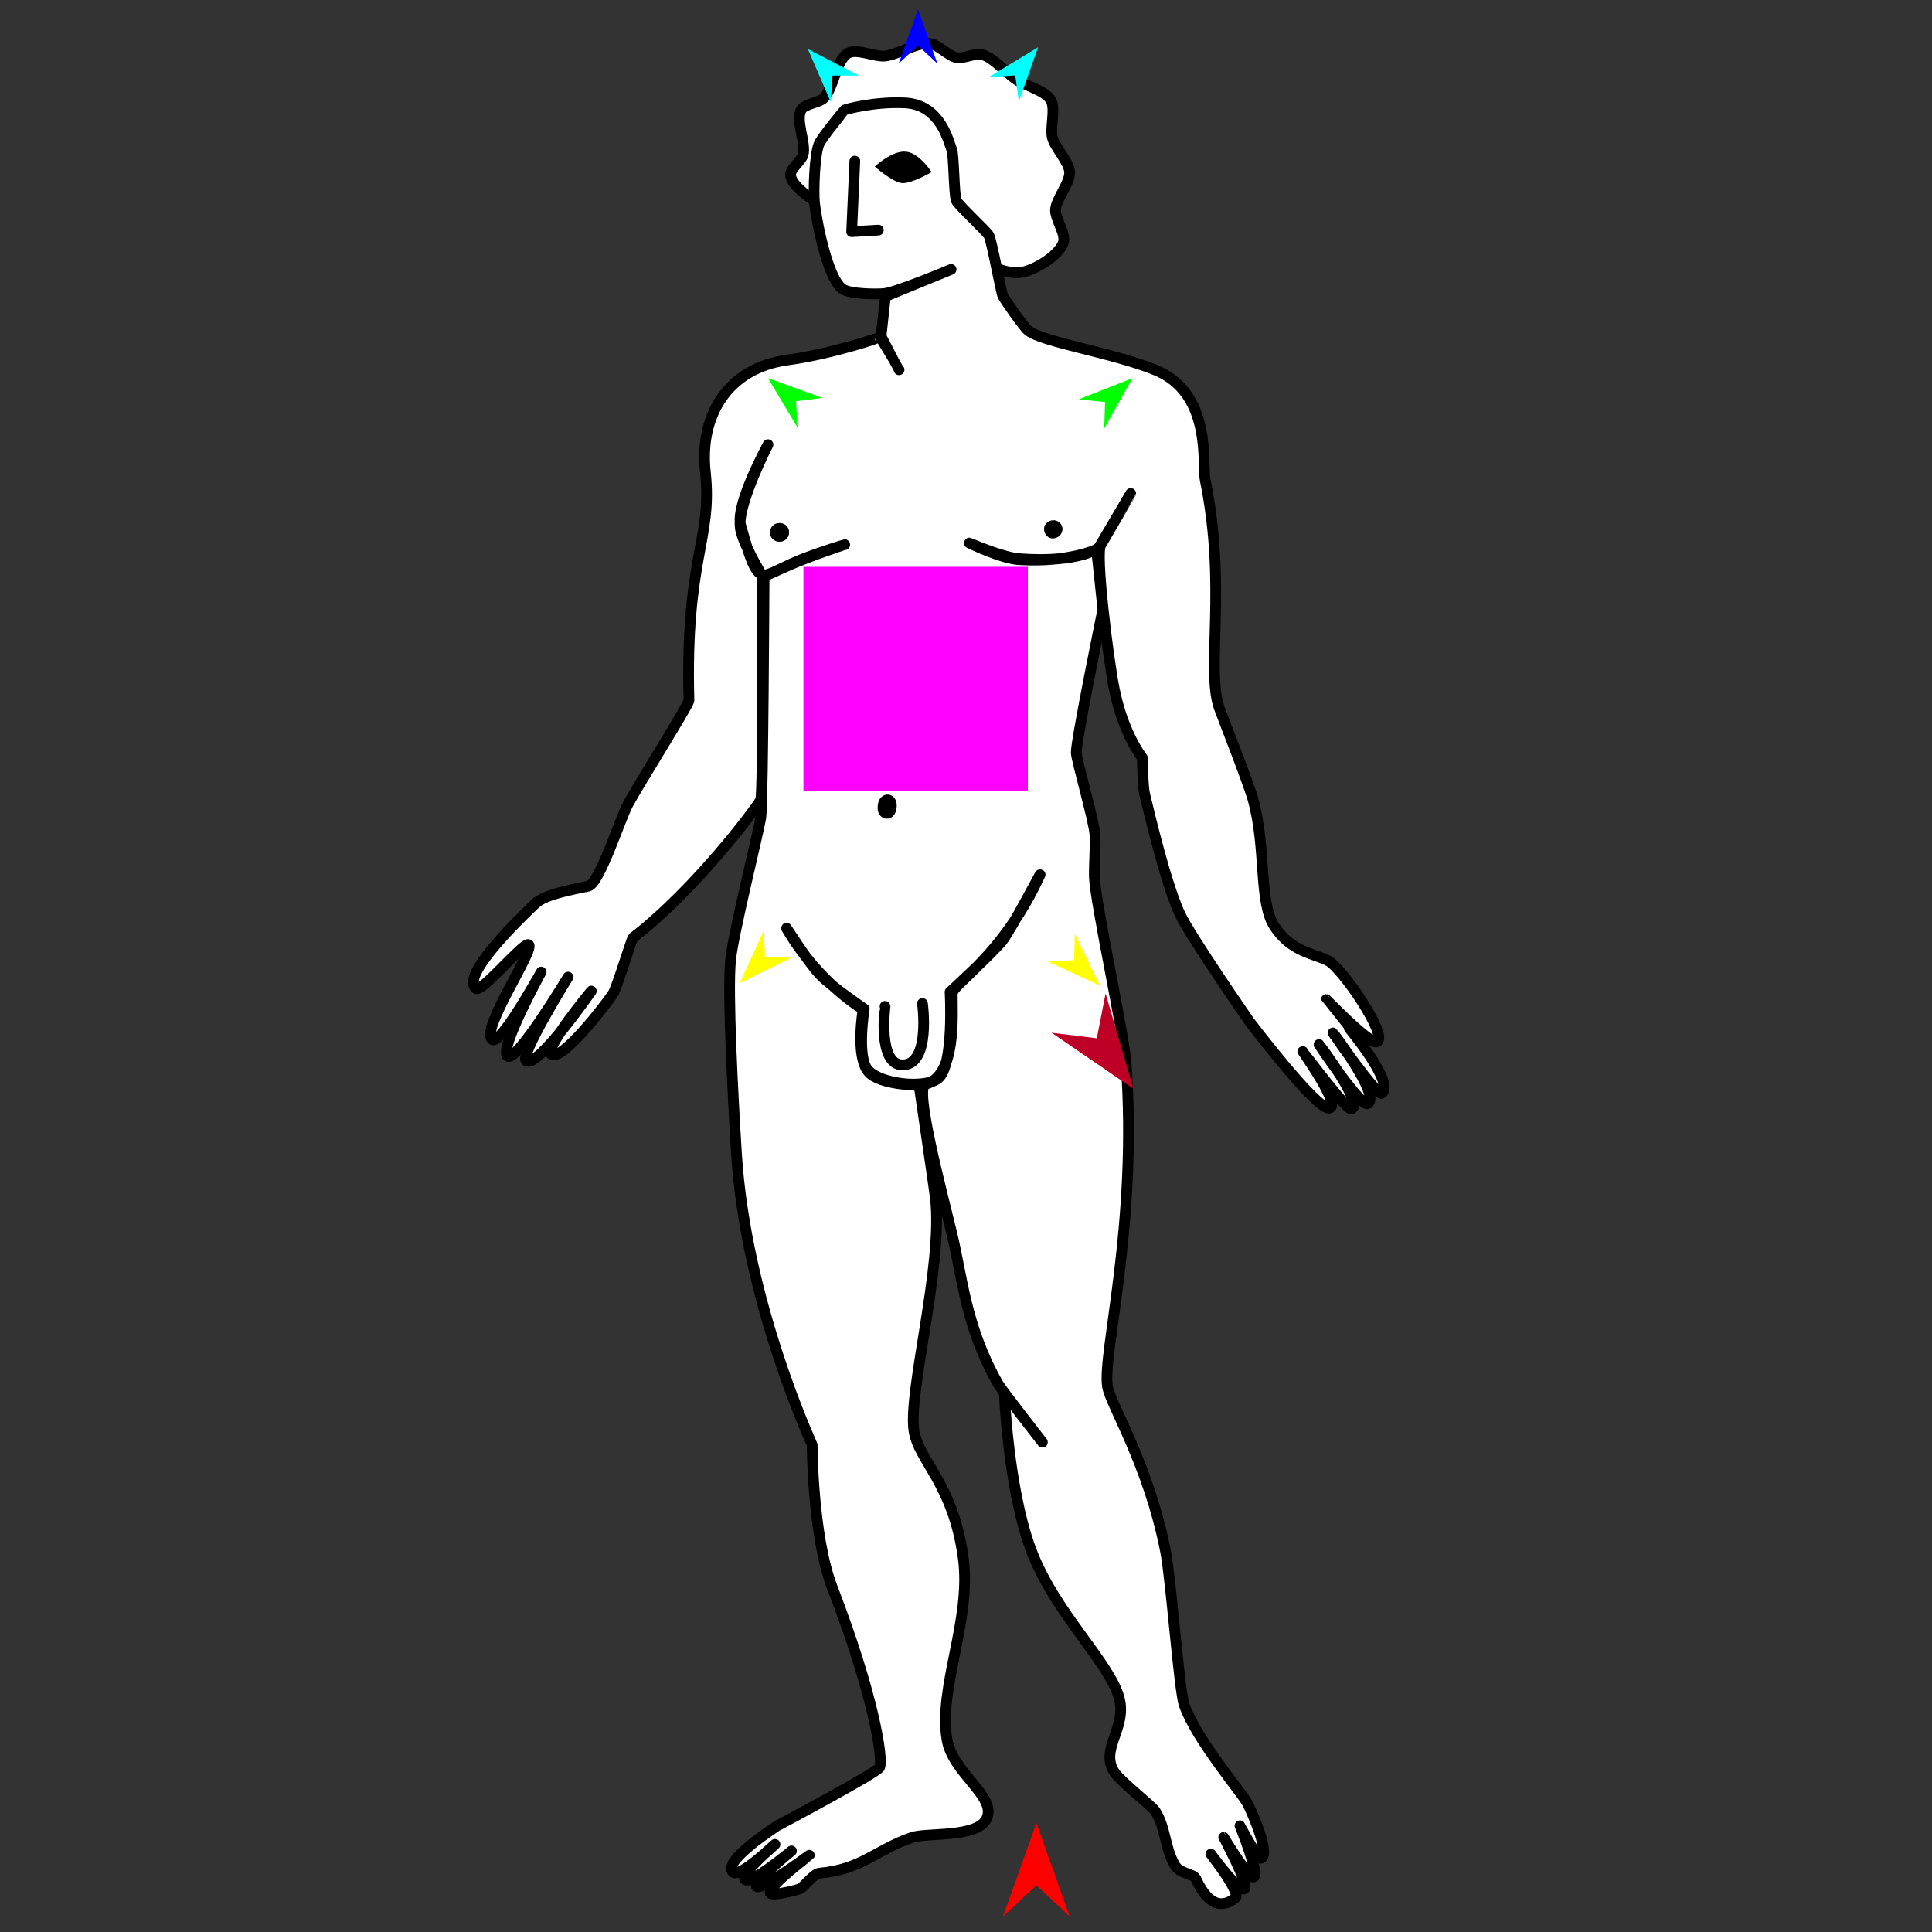 <?xml version="1.0" encoding="utf-8"?>
<!-- Generator: Moho 12.5 build 22414 -->
<!DOCTYPE svg PUBLIC "-//W3C//DTD SVG 1.1//EN" "http://www.w3.org/Graphics/SVG/1.1/DTD/svg11.dtd">
<svg version="1.1" id="Frame_0" xmlns="http://www.w3.org/2000/svg" xmlns:xlink="http://www.w3.org/1999/xlink" width="720px" height="720px">
<rect width="100%" height="100%" fill="#333333" stroke="none"/>
<g id="man_stand">
<g id="man_stand">
<path fill="#ffffff" fill-rule="evenodd" stroke="#000000" stroke-width="4" stroke-linecap="round" stroke-linejoin="round" d="M 353.618 92.181 C 360.892 94.549 372.942 102.741 380.495 101.530 C 385.616 100.709 394.574 95.329 396.272 90.428 C 397.382 87.224 393.156 81.543 393.350 78.158 C 393.581 74.138 398.827 68.155 398.609 64.134 C 398.400 60.276 393.145 55.021 392.182 51.280 C 391.240 47.626 393.524 40.501 391.597 37.256 C 389.547 33.805 382.098 31.863 378.743 29.660 C 375.171 27.315 370.046 21.294 365.888 20.312 C 363.423 19.729 359.033 21.923 356.539 21.480 C 353.564 20.952 349.603 16.602 346.606 16.221 C 341.918 15.626 334.369 20.487 329.661 20.896 C 326.048 21.209 319.460 18.096 316.222 19.728 C 311.576 22.069 310.705 33.153 306.873 36.672 C 305.062 38.335 300.029 38.698 298.693 40.762 C 296.215 44.588 300.525 53.323 299.277 57.707 C 298.621 60.013 294.400 62.914 294.602 65.303 C 295.092 71.075 310.963 79.327 310.963 79.327 C 310.963 79.327 342.229 88.475 353.618 92.181 Z"/>
<path fill="#ffffff" fill-rule="evenodd" stroke="#000000" stroke-width="4" stroke-linecap="round" stroke-linejoin="round" d="M 314.806 40.944 C 314.624 41.051 306.627 50.810 305.342 53.409 C 303.556 57.025 303.099 71.531 303.541 75.604 C 304.211 81.769 308.202 103.420 313.939 107.664 C 316.610 109.640 326.727 109.696 329.536 109.397 C 334.276 108.893 354.440 100.406 354.443 100.405 C 354.440 100.406 329.983 110.455 329.981 110.456 C 329.981 110.457 328.347 125.259 328.347 125.261 C 328.348 125.262 335.056 137.808 335.057 137.809 C 335.056 137.808 327.774 125.736 327.773 125.734 C 327.770 125.735 310.693 131.795 293.326 134.184 C 271.106 137.241 260.573 155.014 262.856 175.940 C 265.615 201.233 255.321 207.335 256.750 261.054 C 256.787 262.446 237.638 292.916 233.944 299.843 C 231.170 305.043 223.375 329.402 219.228 330.250 C 211.776 331.774 202.929 333.502 199.541 336.718 C 192.422 343.475 171.648 363.777 177.401 368.396 C 179.440 370.034 195.103 351.080 196.962 352.026 C 199.719 353.429 178.696 384.017 183.466 387.385 C 186.674 389.650 201.661 362.259 201.663 362.257 C 201.662 362.260 185.730 391.164 189.164 393.608 C 192.562 396.028 211.690 364.150 211.692 364.147 C 211.691 364.150 193.431 393.498 196.095 395.341 C 200.322 398.263 220.355 369.349 220.358 369.346 C 220.356 369.349 202.638 390.708 205.443 392.899 C 209.297 395.909 226.289 373.733 228.497 370.213 C 230.005 367.810 235.355 349.888 235.954 349.426 C 259.632 331.205 282.416 300.372 283.471 298.110 C 284.492 295.922 284.216 214.816 284.216 214.808 C 284.215 214.806 276.177 201.855 275.813 196.047 C 275.245 186.988 286.210 165.723 286.211 165.720 C 286.210 165.723 273.941 188.216 276.021 195.730 C 279.424 208.027 281.697 215.181 285.454 214.243 C 288.821 213.403 292.689 210.821 299.557 208.176 C 306.764 205.401 314.804 202.979 314.806 202.979 C 314.804 202.979 306.751 205.537 299.521 208.391 C 292.338 211.227 284.757 214.837 284.755 214.838 C 284.755 214.846 284.374 297.431 283.563 304.418 C 283.067 308.679 273.130 348.345 272.247 357.881 C 271.091 370.369 273.117 407.882 274.425 429.406 C 277.791 484.792 302.672 538.403 302.675 538.414 C 302.675 538.419 302.734 572.288 310.172 591.607 C 325.392 631.136 329.276 655.460 327.803 658.656 C 326.870 660.679 289.681 680.417 289.677 680.419 C 289.676 680.420 268.603 693.881 273.214 697.749 C 275.708 699.841 288.809 687.352 288.810 687.351 C 288.809 687.352 276.080 698.179 277.546 700.348 C 279.282 702.915 294.949 689.802 294.951 689.801 C 294.949 689.803 280.927 701.206 281.879 702.947 C 283.051 705.095 301.603 691.407 301.605 691.405 C 301.603 691.407 285.550 703.477 287.077 705.547 C 287.936 706.711 297.231 704.318 298.342 703.814 C 299.225 703.414 303.348 698.252 305.348 698.080 C 321.186 696.719 326.679 689.248 339.934 684.751 C 345.370 682.906 364.210 684.987 367.662 677.819 C 371.639 669.558 355.066 660.903 352.931 648.358 C 349.609 628.836 362.066 603.957 358.997 580.771 C 355.304 552.870 342.288 544.445 340.597 533.114 C 338.414 518.476 351.517 471.806 348.599 446.465 C 348.276 443.658 342.525 404.490 342.524 404.485 C 342.522 404.485 327.920 404.390 323.710 399.525 C 318.629 393.652 321.665 376.133 321.665 376.131 C 321.662 376.128 304.847 366.319 293.143 345.951 C 292.602 345.008 301.216 358.705 305.693 363.318 C 310.013 367.771 322.068 375.945 322.069 375.946 C 322.069 375.949 319.143 394.100 323.471 398.807 C 328.419 404.189 344.471 405.671 349.466 402.016 C 355.694 397.458 354.064 369.684 354.064 369.681 C 354.066 369.679 370.510 354.518 373.587 350.533 C 376.764 346.419 388.275 324.523 387.591 326.021 C 373.623 356.640 354.886 366.659 354.876 370.298 C 354.852 378.795 356.438 401.065 344.915 404.062 C 340.593 405.186 350.773 443.285 354.664 459.462 C 358.741 476.409 359.880 494.490 371.994 515.784 C 373.211 517.922 388.456 537.445 388.458 537.447 C 388.456 537.445 374.264 519.069 374.262 519.067 C 374.263 519.073 375.700 554.576 384.125 577.306 C 392.851 600.846 413.413 619.353 417.072 632.761 C 420.137 643.993 409.671 651.797 415.319 660.489 C 417.443 663.757 429.274 673.009 430.482 674.894 C 434.556 681.246 433.914 688.343 437.848 695.149 C 439.699 698.351 444.734 698.166 445.652 700.165 C 451.345 712.573 457.370 709.790 460.377 707.280 C 462.641 705.390 451.253 690.967 451.252 690.965 C 451.253 690.967 462.041 705.824 463.843 703.814 C 465.424 702.051 456.045 684.753 456.044 684.751 C 456.046 684.752 465.355 700.371 467.309 699.482 C 469.391 698.534 462.111 680.421 462.110 680.419 C 462.111 680.420 468.679 693.017 469.908 692.550 C 473.440 691.207 467.055 676.335 464.912 672.085 C 462.963 668.219 446.002 648.623 441.314 635.361 C 439.457 630.106 436.423 588.619 434.382 578.172 C 428.006 545.534 413.757 523.399 412.720 516.651 C 410.801 504.169 424.063 456.987 419.652 396.208 C 418.863 385.340 408.224 336.543 407.852 327.017 C 407.685 322.715 408.373 314.165 408.056 310.959 C 407.439 304.721 401.158 283.270 401.084 280.503 C 400.965 276.068 410.986 227.246 410.987 227.241 C 410.986 227.238 408.645 204.788 408.645 204.786 C 408.642 204.786 398.231 209.718 379.666 208.559 C 373.167 208.153 361.267 202.370 361.265 202.370 C 361.267 202.370 373.621 207.760 379.889 208.221 C 402.577 209.892 409.508 204.088 409.511 204.088 C 409.512 204.086 421.384 183.918 421.385 183.916 C 421.384 183.918 410.814 202.215 410.195 203.182 C 408.166 206.346 412.900 245.122 415.260 256.824 C 418.655 273.666 425.706 282.392 425.707 282.394 C 425.707 282.396 425.878 293.057 426.584 296.016 C 431.922 318.377 436.155 332.853 439.681 340.551 C 443.305 348.461 465.573 380.607 465.576 380.611 C 465.579 380.614 490.497 413.550 495.351 412.958 C 500.178 412.369 485.507 391.878 485.506 391.875 C 485.507 391.878 501.967 413.906 503.615 413.278 C 508.484 411.422 491.572 389.278 491.571 389.276 C 491.573 389.278 507.326 412.797 509.740 411.279 C 514.637 408.202 496.771 384.946 496.770 384.943 C 496.772 384.945 513.301 408.718 514.966 407.472 C 519.988 403.716 502.836 383.213 502.835 383.210 C 502.834 383.209 494.279 372.488 494.279 372.487 C 494.280 372.488 510.847 389.699 513.233 388.225 C 517.317 385.702 500.084 360.688 495.037 358.082 C 489.487 355.216 481.417 354.898 475.026 345.371 C 468.950 336.313 472.036 316.133 466.968 297.952 C 465.158 291.459 454.901 265.393 454.311 263.633 C 449.407 249.003 457.301 218.610 449.103 178.649 C 447.986 173.204 451.916 146.405 430.381 137.808 C 414.060 131.293 388.915 127.581 383.259 123.261 C 381.410 121.849 374.214 111.306 373.727 110.264 C 373.029 108.768 369.602 89.718 368.529 87.735 C 367.703 86.209 357.226 76.576 356.397 74.737 C 355.506 72.758 355.504 57.510 354.664 55.674 C 353.589 53.324 350.809 39.018 337.335 38.344 C 325.646 37.760 315.069 40.788 314.806 40.944 Z"/>
<path fill="#ffffff" fill-rule="evenodd" stroke="none" d="M 329.088 300.456 C 329.267 298.593 330.157 298.041 330.862 298.108 C 331.568 298.176 332.337 298.888 332.158 300.751 C 331.979 302.614 331.089 303.166 330.383 303.098 C 329.677 303.031 328.908 302.319 329.088 300.456 M 391.721 196.107 C 392.726 195.511 393.639 196.087 393.880 196.698 C 394.122 197.310 393.839 198.312 392.708 198.606 C 391.875 198.822 391.430 198.318 391.228 197.878 C 391.003 197.388 390.896 196.597 391.721 196.107 M 288.939 198.396 C 288.939 197.328 289.829 196.884 290.512 196.884 C 291.196 196.884 292.086 197.328 292.086 198.396 C 292.086 199.463 291.195 199.907 290.512 199.907 C 289.829 199.907 288.939 199.463 288.939 198.396 Z"/>
<path fill="none" stroke="#000000" stroke-width="4" stroke-linecap="round" stroke-linejoin="round" d="M 329.088 300.456 C 329.267 298.593 330.157 298.041 330.862 298.108 C 331.568 298.176 332.337 298.888 332.158 300.751 C 331.979 302.614 331.089 303.166 330.383 303.098 C 329.677 303.031 328.908 302.319 329.088 300.456 M 391.721 196.107 C 392.726 195.511 393.639 196.087 393.880 196.698 C 394.122 197.310 393.839 198.312 392.708 198.606 C 391.875 198.822 391.430 198.318 391.228 197.878 C 391.003 197.388 390.896 196.597 391.721 196.107 M 288.939 198.396 C 288.939 197.328 289.829 196.884 290.512 196.884 C 291.196 196.884 292.086 197.328 292.086 198.396 C 292.086 199.463 291.195 199.907 290.512 199.907 C 289.829 199.907 288.939 199.463 288.939 198.396 M 317.390 86.338 C 317.391 86.338 324.012 85.949 327.324 85.754 M 318.559 60.044 C 318.559 60.047 317.390 86.335 317.390 86.338 "/>
<path fill="none" stroke="#000000" stroke-width="4" stroke-linecap="round" stroke-linejoin="round" d="M 329.834 375.050 C 329.835 375.052 326.959 396.951 336.405 396.857 C 346.966 396.753 343.778 373.977 343.778 373.975 "/>
<path fill="#000000" fill-rule="evenodd" stroke="none" d="M 326.004 62.079 C 326.005 62.079 332.516 55.857 337.841 56.539 C 342.749 57.167 347.189 64.134 347.190 64.134 C 347.189 64.135 339.621 68.569 336.088 68.225 C 332.562 67.881 326.005 62.080 326.004 62.079 Z"/>
</g>
<g id="specs_2">
<path fill="#ff00ff" fill-rule="evenodd" stroke="none" d="M 299.417 294.862 C 299.426 294.862 383.039 294.862 383.047 294.862 C 383.047 294.854 383.047 211.241 383.047 211.232 C 383.039 211.232 299.426 211.232 299.417 211.232 C 299.417 211.241 299.417 294.854 299.417 294.862 Z"/>
<path fill="#ff0000" fill-rule="evenodd" stroke="none" d="M 386.217 679.391 C 386.218 679.395 398.649 714.201 398.650 714.204 C 398.649 714.203 386.218 702.637 386.217 702.636 C 386.216 702.637 373.785 714.203 373.784 714.204 C 373.785 714.201 386.216 679.395 386.217 679.391 Z"/>
<path fill="#0000ff" fill-rule="evenodd" stroke="none" d="M 342.125 3.472 C 342.126 3.474 349.346 23.692 349.347 23.694 C 349.346 23.693 342.126 16.975 342.125 16.974 C 342.124 16.975 334.904 23.693 334.903 23.694 C 334.904 23.692 342.124 3.474 342.125 3.472 Z"/>
<path fill="#00ff00" fill-rule="evenodd" stroke="none" d="M 286.239 140.946 C 286.241 140.947 306.429 148.253 306.431 148.254 C 306.430 148.254 296.651 149.544 296.650 149.544 C 296.650 149.545 297.233 159.391 297.233 159.392 C 297.232 159.390 286.240 140.948 286.239 140.946 Z"/>
<path fill="#ffff00" fill-rule="evenodd" stroke="none" d="M 275.667 366.356 C 275.668 366.354 284.629 346.845 284.630 346.843 C 284.630 346.844 285.102 356.695 285.102 356.696 C 285.103 356.696 294.962 356.935 294.963 356.935 C 294.961 356.936 275.669 366.355 275.667 366.356 Z"/>
<path fill="#ffff00" fill-rule="evenodd" stroke="none" d="M 409.907 367.309 C 409.906 367.307 400.556 347.981 400.555 347.979 C 400.555 347.980 400.281 357.839 400.281 357.840 C 400.280 357.840 390.427 358.277 390.426 358.277 C 390.428 358.278 409.905 367.308 409.907 367.309 Z"/>
<path fill="#00ff00" fill-rule="evenodd" stroke="none" d="M 421.998 140.968 C 421.996 140.968 402.016 148.825 402.014 148.826 C 402.015 148.826 411.825 149.847 411.826 149.847 C 411.826 149.848 411.514 159.706 411.514 159.707 C 411.515 159.705 421.997 140.969 421.998 140.968 Z"/>
<path fill="#00ffff" fill-rule="evenodd" stroke="none" d="M 386.858 17.614 C 386.857 17.616 379.690 37.853 379.689 37.855 C 379.689 37.854 378.332 28.085 378.332 28.084 C 378.331 28.084 368.490 28.734 368.489 28.734 C 368.490 28.733 386.856 17.615 386.858 17.614 Z"/>
<path fill="#00ffff" fill-rule="evenodd" stroke="none" d="M 301.078 18.285 C 301.079 18.287 309.580 38.001 309.581 38.003 C 309.581 38.002 310.283 28.164 310.283 28.163 C 310.284 28.163 320.147 28.156 320.148 28.156 C 320.146 28.155 301.080 18.286 301.078 18.285 Z"/>
<path fill="#be0027" fill-rule="evenodd" stroke="none" d="M 422.391 405.747 C 422.390 405.743 412.018 370.269 412.017 370.266 C 412.017 370.268 408.745 386.928 408.744 386.930 C 408.743 386.930 391.890 384.865 391.888 384.865 C 391.891 384.867 422.388 405.745 422.391 405.747 Z"/>
</g>
</g>
</svg>
